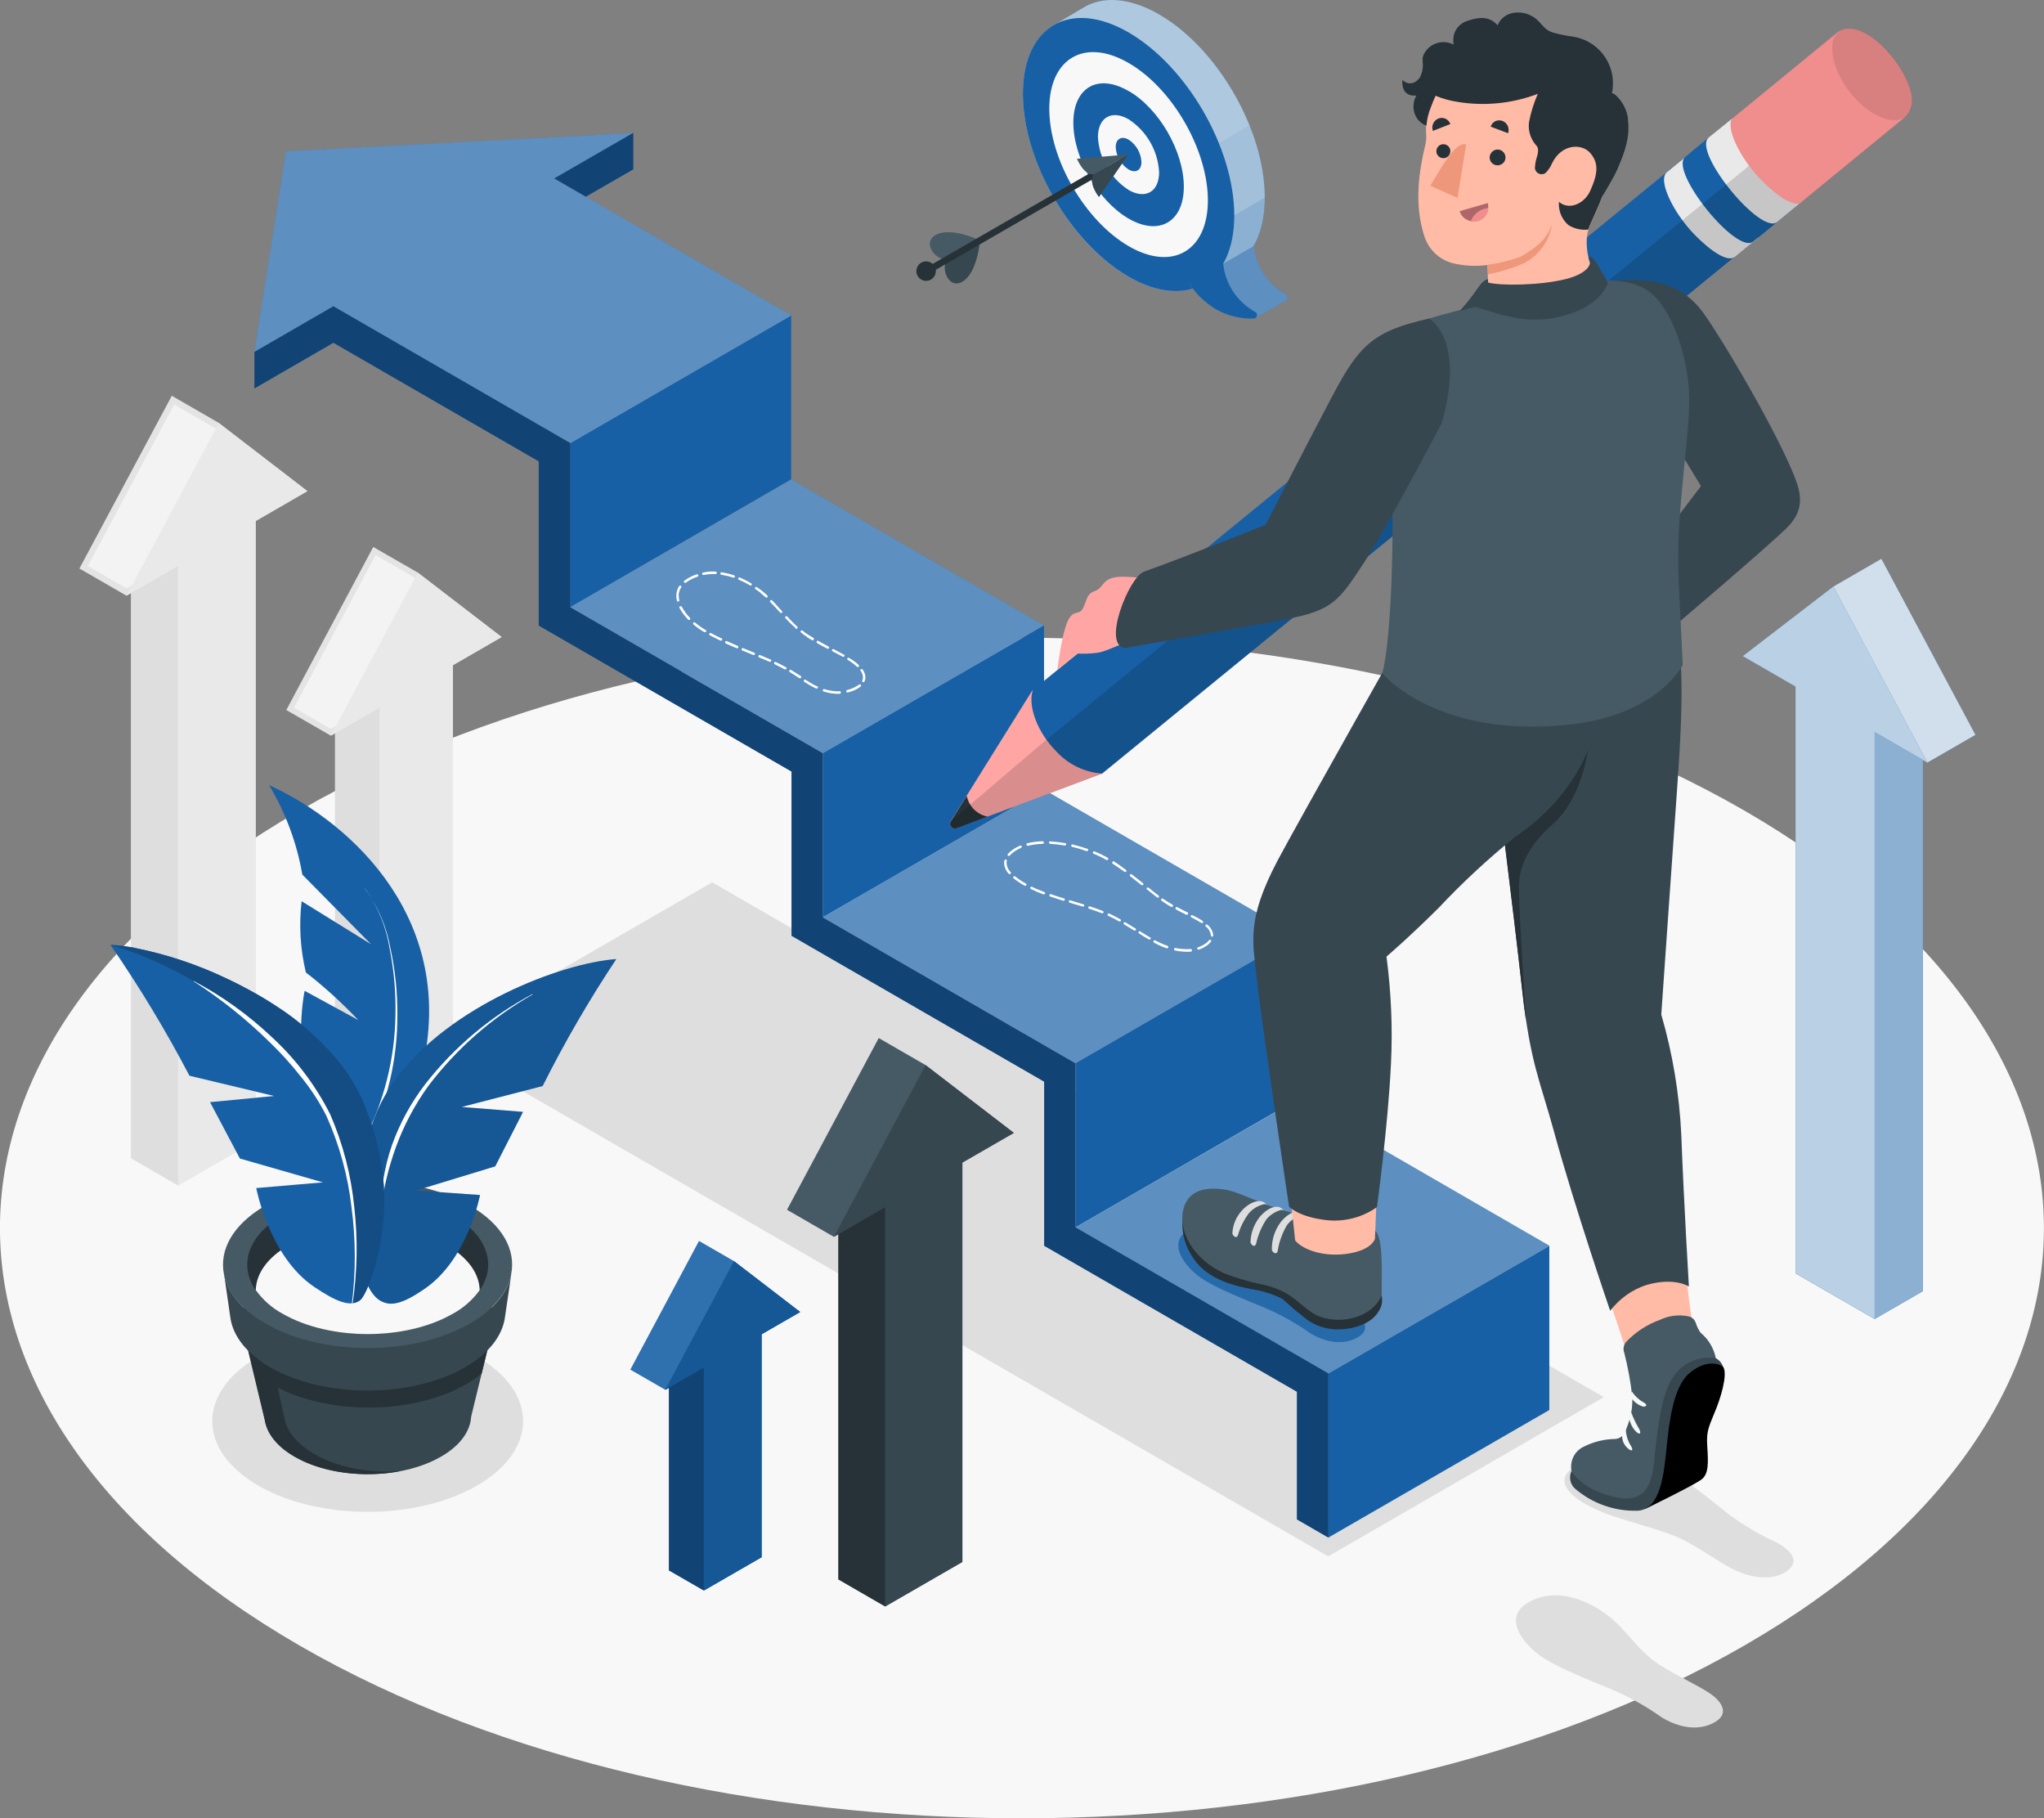 <?xml version="1.0" encoding="UTF-8"?><svg id="_レイヤー_2" xmlns="http://www.w3.org/2000/svg" width="182.76" height="162.54" viewBox="0 0 182.76 162.54"><rect x="0" y="0" width="182.76" height="162.54" fill="#808080" stroke="none"/><defs><style>.cls-1{fill:#f08d8d;}.cls-2{fill:#37474f;}.cls-3,.cls-4,.cls-5,.cls-6,.cls-7,.cls-8,.cls-9,.cls-10,.cls-11,.cls-12,.cls-13{isolation:isolate;}.cls-3,.cls-6{opacity:.3;}.cls-14{fill:#ffbba5;}.cls-4{opacity:.15;}.cls-5,.cls-6,.cls-15,.cls-7,.cls-9,.cls-10,.cls-12{fill:#fff;}.cls-5,.cls-13{opacity:.1;}.cls-16{fill:#263238;}.cls-7,.cls-8{opacity:.2;}.cls-17{fill:#af6668;}.cls-18,.cls-11{fill:#1860a5;}.cls-19{fill:#e9e9e9;}.cls-20{fill:#ee977a;}.cls-9{opacity:.5;}.cls-21{fill:#ffa6a5;}.cls-10{opacity:.7;}.cls-22{fill:#455a64;}.cls-23{fill:#dedede;}.cls-11,.cls-12{opacity:.8;}.cls-24{fill:#e4e4e4;}.cls-25{fill:#f8f8f8;}.cls-26{fill:#f3f3f3;}</style></defs><g id="text"><g id="freepik--Floor--inject-92"><path id="freepik--floor--inject-92-2" class="cls-25" d="M26.76,72.47c-35.69,20.62-35.68,53.99,0,74.61,35.68,20.62,93.54,20.6,129.23,0,35.69-20.6,35.68-53.99,0-74.61-35.68-20.62-93.54-20.6-129.23,0Z"/></g><g id="freepik--Shadow--inject-92"><path id="freepik--shadow--inject-92-2" class="cls-23" d="M118.76,139.12l-79.72-46.02,24.64-14.23,79.72,46.02-24.64,14.23Z"/><path id="freepik--shadow--inject-92-3" class="cls-23" d="M42.7,121.3c5.43,3.17,5.43,8.3,0,11.47-5.43,3.16-14.22,3.17-19.65,0s-5.43-8.3,0-11.47c5.43-3.17,14.22-3.17,19.65,0Z"/></g><g id="freepik--Stairs--inject-92"><g id="freepik--stairs--inject-92-2"><g id="freepik--Strairs--inject-92"><path id="_パス_3351" class="cls-18" d="M50.98,39.61v14.67l19.76-11.42v-14.68s-19.76,11.42-19.76,11.42Z"/><path id="_パス_3352" class="cls-18" d="M50.98,54.28l22.59,13.04,19.78-11.41-22.61-13.05-19.76,11.42Z"/><path id="_パス_3353" class="cls-6" d="M50.98,54.28l22.59,13.04,19.78-11.41-22.61-13.05-19.76,11.42Z"/><path id="_パス_3354" class="cls-18" d="M93.35,55.91v14.67s-19.78,11.42-19.78,11.42v-14.68l19.78-11.41Z"/><path id="_パス_3355" class="cls-18" d="M73.57,82l22.59,13.04,19.77-11.41-22.6-13.05-19.77,11.42Z"/><path id="_パス_3356" class="cls-6" d="M73.57,82l22.59,13.04,19.77-11.41-22.6-13.05-19.77,11.42Z"/><path id="_パス_3357" class="cls-18" d="M115.94,83.63v14.67l-19.77,11.41v-14.68l19.77-11.41Z"/><path id="_パス_3358" class="cls-18" d="M96.17,109.72l22.6,13.05,19.77-11.41-22.59-13.05-19.77,11.41Z"/><path id="_パス_3359" class="cls-6" d="M96.17,109.72l22.6,13.05,19.77-11.41-22.59-13.05-19.77,11.41Z"/><path id="_パス_3360" class="cls-18" d="M138.53,111.36v14.68l-19.77,11.41v-14.67l19.77-11.41Z"/></g><path id="_パス_3361" class="cls-18" d="M50.98,39.61l-21.18-12.23-7.06,4.08,2.83-17.94,31.07-1.63-7.06,4.08,21.18,12.23-19.77,11.42Z"/><path id="_パス_3362" class="cls-6" d="M50.98,39.61l-21.18-12.23-7.06,4.08,2.83-17.94,31.07-1.63-7.06,4.08,21.18,12.23-19.77,11.42Z"/><path id="_パス_3363" class="cls-18" d="M96.17,109.72v-14.67l-22.59-13.04v-14.68l-22.59-13.04v-14.68l-21.18-12.23-7.06,4.08v3.26l7.06-4.08,18.36,10.6v14.68l22.6,13.05v14.68l22.59,13.04v14.67l22.6,13.05v11.41l2.82,1.63v-14.68l-22.6-13.05Z"/><path id="_パス_3364" class="cls-3" d="M96.17,109.72v-14.67l-22.59-13.04v-14.68l-22.59-13.04v-14.68l-21.18-12.23-7.06,4.08v3.26l7.06-4.08,18.36,10.6v14.68l22.6,13.05v14.68l22.59,13.04v14.67l22.6,13.05v11.41l2.82,1.63v-14.68l-22.6-13.05Z"/><path id="_パス_3365" class="cls-18" d="M56.62,11.88v3.26l-4.24,2.44-2.82-1.63,7.06-4.07Z"/><path id="_パス_3366" class="cls-3" d="M56.62,11.88v3.26l-4.24,2.44-2.82-1.63,7.06-4.07Z"/></g></g><g id="freepik--Footprints--inject-92"><g id="freepik--footprints--inject-92-2"><path id="_パス_3367" class="cls-15" d="M62.86,51.4h.03c.36-.07.72-.1,1.08-.08.06,0,.11-.04.12-.11,0-.06-.05-.11-.11-.12-.38-.02-.75.01-1.12.09-.06.01-.1.07-.08.13,0,.05.05.08.09.09ZM60.68,53.25c0-.27.08-.53.23-.75.03-.06,0-.12-.05-.15-.05-.02-.1,0-.13.03-.17.26-.26.56-.26.87,0,.15.02.31.06.45.01.05.06.08.11.08h.01c.06-.01.1-.08.08-.14-.03-.13-.04-.26-.04-.4h0ZM63.1,56.32c-.16-.09-.31-.19-.44-.28-.17-.12-.34-.24-.5-.38-.04-.04-.11-.04-.16,0-.04.04-.04.11,0,.16.16.14.34.27.52.4.14.1.3.19.46.29.02,0,.04,0,.06,0,.04,0,.08-.02.1-.06.02-.05.01-.1-.03-.14h0ZM64.52,57.07c-.35-.16-.67-.33-.95-.48-.05-.03-.12,0-.15.05-.03.05,0,.12.05.15h0c.28.15.61.31.96.48.01,0,.03,0,.04,0,.06,0,.11-.05.11-.11,0-.04-.02-.08-.06-.1v.02ZM60.95,54.24c-.03-.05-.09-.07-.15-.05,0,0,0,0,0,0-.05.03-.08.1-.05.15.21.38.48.74.78,1.05.02.02.05.03.08.03.03,0,.06,0,.08-.03.04-.04.04-.11,0-.16-.29-.3-.54-.64-.74-1.02h0ZM62.43,51.41c-.02-.06-.08-.09-.14-.07-.18.06-.36.13-.53.22-.2.1-.39.21-.57.35-.05.04-.06.1-.02.15,0,0,0,0,0,0,.04.05.11.05.16.02.17-.12.34-.23.53-.32.16-.08.33-.15.5-.21.06-.02.1-.08.08-.14,0,0,0-.01,0-.02v.02ZM73.06,57.49c.31.18.62.34.92.5.02,0,.04,0,.05,0,.06,0,.11-.04.11-.1,0-.04-.02-.08-.06-.1-.3-.16-.6-.32-.91-.5-.05-.03-.12-.01-.15.04-.03.05,0,.12.04.15h0ZM75.81,58.99c.16.1.3.19.43.29h0c.13.1.26.2.38.32.02.02.05.03.08.03.03,0,.06-.02.08-.04.04-.04.04-.11,0-.15h0c-.13-.12-.27-.24-.41-.34h0c-.13-.09-.28-.19-.45-.29-.05-.03-.12-.02-.15.03s-.02.12.03.15c0,0,0,0,0,0h.01ZM64.51,51.38c.36.06.72.14,1.06.26h.03c.06,0,.11-.05.11-.11,0-.05-.03-.09-.07-.1-.36-.12-.73-.21-1.1-.27-.06,0-.12.03-.13.09s.03.12.09.13h0ZM72.16,56.96l.45.27s.04,0,.06,0c.04,0,.08-.02.1-.06.03-.05.01-.12-.04-.15,0,0,0,0,0,0l-.45-.27c-.18-.11-.35-.24-.52-.38-.05-.04-.12-.03-.16.02-.04.05-.03.12.02.15,0,0,0,0,0,0,.17.15.35.28.54.39h0ZM69.69,54.68l.08.09s.11.05.15.01c0,0,0,0,0,0,.04-.04.04-.11,0-.15h0s-.08-.09-.08-.09c-.26-.29-.52-.58-.79-.86-.04-.05-.11-.06-.16-.02-.05.04-.06.11-.02.16,0,0,.01.01.02.02.27.26.54.56.79.84h0ZM71.12,56.18s.05.03.08.03c.06,0,.11-.05.12-.11,0-.03-.01-.06-.03-.08-.27-.25-.56-.54-.9-.91-.04-.04-.11-.04-.16,0-.04.04-.04.11,0,.15h0c.29.31.59.61.91.89v.03ZM67.97,52.98c.16.12.31.26.48.41.05.04.11.03.16,0,.04-.04.04-.11,0-.16-.17-.16-.33-.3-.49-.42h0c-.13-.1-.28-.21-.45-.33-.05-.03-.12-.01-.15.04-.03.05-.02.11.03.14.17.12.32.22.45.33h0ZM73.06,61.35c-.21-.09-.42-.2-.61-.32l-.43-.27c-.06-.03-.12,0-.15.05-.02.05,0,.1.03.13.14.09.29.18.44.27.21.13.42.24.64.34.01,0,.03,0,.04,0,.07,0,.12-.06.11-.13,0-.04-.03-.08-.07-.1v.03ZM75.07,61.8c-.46.01-.92-.06-1.36-.2-.06-.02-.12.01-.14.07,0,0,0,0,0,0-.02.06.01.12.07.14.43.14.87.21,1.32.21h.11c.06,0,.11-.05.11-.11,0,0,0,0,0,0,.01-.06-.03-.12-.09-.14,0,0-.02,0-.02,0v.03ZM65.97,57.74l-.98-.43c-.06-.02-.12,0-.15.06-.03.05,0,.12.05.15,0,0,0,0,0,0,.32.14.65.29.98.43.01,0,.03,0,.04,0,.06,0,.11-.05.11-.11,0-.05-.03-.09-.07-.1h0ZM77.13,59.84s-.1-.06-.15-.03c-.05.03-.06.1-.03.15,0,0,0,0,0,0,.13.17.2.38.21.59,0,.1-.02.19-.06.28-.03.05,0,.12.05.15,0,0,0,0,0,0,.02,0,.03,0,.05,0,.04,0,.08-.03.1-.06.05-.12.08-.25.08-.38-.01-.25-.1-.5-.26-.7h0ZM76.81,61.19c-.13.1-.27.19-.42.26-.2.1-.42.18-.64.23-.06.01-.1.08-.08.14.01.05.06.08.11.08h.03c.24-.06.47-.14.69-.25.17-.08.32-.17.46-.29.04-.04.05-.11,0-.15,0,0,0,0,0,0-.03-.04-.09-.04-.13-.01h0ZM75.47,58.53l-.92-.5c-.05-.03-.12,0-.15.04-.03.05-.01.12.04.15,0,0,0,0,0,0,.33.18.64.34.92.49.02,0,.04,0,.05,0,.04,0,.08-.02.1-.06.02-.05,0-.1-.03-.14h0ZM70.73,59.89c-.05-.03-.12-.02-.15.04-.03.05-.02.12.04.15,0,0,0,0,0,0,.32.2.61.38.86.55.02,0,.04,0,.06,0,.04,0,.07-.02.09-.05.03-.05.02-.12-.03-.15-.24-.15-.53-.34-.86-.54h0ZM67.11,52.35c.06,0,.11-.05.11-.11,0-.04-.02-.08-.05-.1-.32-.19-.66-.36-1.01-.51-.05-.03-.12,0-.15.04-.03.05,0,.12.04.15,0,0,.01,0,.02,0,.34.15.66.31.98.5.02.01.04.02.06.01h0ZM67.45,58.35c-.33-.14-.66-.27-.99-.41-.06-.02-.12,0-.15.06-.02.05,0,.12.05.14,0,0,0,0,0,0l.99.41s.03,0,.04,0c.06,0,.11-.04.12-.1,0-.05-.03-.09-.07-.11h0ZM70.28,59.65c-.29-.16-.59-.32-.91-.47-.05-.03-.12,0-.15.05-.03.05,0,.12.05.15,0,0,0,0,0,0,.31.15.61.3.9.46.02,0,.04,0,.05,0,.04,0,.08-.02.1-.06.03-.05.02-.12-.04-.15,0,0,0,0,0,0v.02ZM68.9,58.96c-.15-.07-.3-.14-.47-.2l-.49-.21c-.06-.01-.12.03-.13.09-.01.05.01.09.05.12l.49.2c.16.07.32.14.46.2.01,0,.03,0,.04,0,.04,0,.09-.03.1-.07.03-.05,0-.12-.04-.15,0,0,0,0,0,0v.02Z"/><path id="_パス_3368" class="cls-15" d="M93.38,79.74c-.19-.07-.38-.15-.56-.22s-.35-.15-.54-.25c-.05-.03-.12,0-.15.05,0,0,0,0,0,0-.03.05,0,.12.05.15.19.09.38.18.55.25s.38.15.57.23h.04s.09-.03.11-.07c.02-.06-.01-.11-.07-.14h0ZM93.33,75.31c0-.06-.05-.11-.11-.11h0c-.46.01-.91.07-1.36.18-.06.01-.1.07-.08.14.01.05.06.08.11.08h.03c.43-.1.87-.16,1.31-.17.06,0,.11-.05.11-.11,0,0,0,0,0-.01h0ZM95.13,80.31c-.4-.12-.79-.24-1.16-.38-.06-.02-.12.01-.14.07,0,0,0,0,0,0-.02.06.01.12.07.14,0,0,0,0,0,0,.38.13.75.25,1.17.38h.03s.09-.03.11-.08c.02-.06-.02-.12-.07-.13h0ZM91.76,79c-.35-.19-.67-.4-.98-.65-.04-.04-.11-.04-.16,0-.04.04-.04.11,0,.16h0c.32.25.66.48,1.01.67.02,0,.04,0,.05,0,.04,0,.08-.02.1-.06.02-.04,0-.09-.03-.13h0ZM95.26,75.37c-.45-.08-.9-.13-1.35-.16-.06,0-.12.04-.12.1,0,0,0,0,0,0,0,.06.05.11.11.12.44.03.89.08,1.32.15h0c.05,0,.1-.04.11-.09,0-.05-.02-.11-.07-.13h0ZM96.87,80.84l-1.1-.34-.07-.02c-.06-.02-.12.01-.14.07,0,0,0,0,0,0-.01.06.02.12.08.14l.07.02,1.1.33h.03c.06,0,.11-.06.11-.12,0-.04-.03-.08-.07-.1v.02ZM102.06,79.11s.11.04.15,0c.04-.04.04-.11,0-.15-.34-.27-.67-.54-1.01-.8-.05-.04-.12-.03-.16.02,0,0,0,0,0,0-.04.05-.03.12.02.15,0,0,0,0,0,0,.31.24.65.51.99.78h0ZM90,77.15c0-.07,0-.13.02-.19.02-.06-.02-.12-.07-.13,0,0,0,0,0,0-.06-.01-.12.02-.14.08-.02.08-.03.16-.03.25.02.35.17.69.41.94.02.02.05.04.09.04.06,0,.11-.04.11-.1,0-.03,0-.06-.03-.08-.21-.21-.34-.5-.36-.8h0ZM97.22,75.87c-.42-.14-.87-.27-1.31-.38-.06-.02-.12.02-.13.08,0,0,0,0,0,0-.01.06.03.12.09.13.43.1.86.23,1.28.38h.04c.06,0,.11-.06.11-.12,0-.04-.03-.08-.07-.1h0ZM105.18,81.31c.31.17.61.32.9.46.02,0,.03,0,.05,0,.04,0,.08-.02.1-.06.03-.06,0-.12-.05-.15-.29-.14-.59-.29-.9-.46-.05-.04-.12-.03-.16.02-.04.05-.03.12.02.16,0,0,.02.01.03.02h0ZM99.49,77.21c.33.21.67.45,1.05.72.02.01.04.02.07.02.04,0,.07-.02.09-.04.04-.05.02-.12-.02-.15,0,0,0,0,0,0-.38-.29-.73-.53-1.06-.75-.05-.03-.11-.02-.15.03,0,0,0,0,0,0-.04.04-.04.11,0,.15,0,0,.01.01.02.02h0ZM90.2,76.52s.06-.01.08-.04c.13-.14.28-.27.44-.38h0c.18-.12.37-.23.57-.31.06-.02.08-.09.06-.14,0,0,0,0,0,0-.02-.05-.08-.08-.14-.06,0,0,0,0,0,0-.21.09-.42.2-.61.33h0c-.17.12-.33.25-.48.41-.04.04-.04.11,0,.16.02.02.05.03.08.03h0ZM107.97,82.66s-.11-.04-.16,0c-.04.04-.04.11,0,.16.26.19.42.48.46.8h0c0,.06.05.11.1.11,0,0,0,0,0,0,.06,0,.11-.06.11-.12-.04-.38-.23-.72-.53-.95h0ZM106.47,84.83c-.46.04-.93,0-1.38-.09-.06,0-.11.04-.12.11,0,.05.03.09.07.11.34.07.69.11,1.05.12.14,0,.27,0,.4-.02.06,0,.1-.06.09-.12,0-.06-.06-.1-.12-.1ZM104.84,80.87c-.3-.17-.57-.34-.84-.53-.05-.04-.12-.03-.16.02-.04.05-.03.12.02.16,0,0,0,0,.01.01.28.19.56.38.86.54.02,0,.04,0,.06,0,.04,0,.08-.02.09-.06.02-.05,0-.11-.04-.14h0ZM104.4,84.55c-.22-.07-.44-.16-.65-.26h0c-.15-.07-.3-.15-.46-.23-.05-.03-.12,0-.15.05-.03.05-.01.12.04.15,0,0,0,0,0,0,.16.09.31.16.47.24h0c.22.1.45.19.68.27h.03s.09-.03.1-.08c.02-.05-.01-.11-.07-.13h0ZM107.47,82.52s.07-.02.09-.05c.03-.05.02-.12-.03-.15,0,0,0,0,0,0-.15-.1-.3-.2-.46-.28h0c-.15-.08-.3-.16-.45-.23-.05-.03-.12,0-.15.04,0,0,0,0,0,0-.02.05,0,.12.05.15.15.08.3.15.44.23h0c.16.09.31.18.45.27.02.01.04.02.06.02h0ZM108.11,84.05c-.11.13-.23.24-.38.33-.19.13-.4.23-.61.3-.06.02-.09.08-.07.14.02.04.06.07.1.07h.03c.24-.08.46-.19.67-.33.16-.1.3-.23.42-.38.04-.05.03-.12-.02-.16-.05-.03-.11-.03-.15.01h0ZM102.84,83.8c-.28-.16-.57-.35-.88-.54-.05-.03-.11-.02-.15.03,0,0,0,0,0,0-.03.05-.02.12.03.15,0,0,0,0,0,0,.31.2.6.38.89.54.02,0,.04,0,.06,0,.05,0,.1-.03.11-.09,0-.04-.02-.08-.05-.1h0ZM99.05,76.68c-.19-.11-.39-.21-.57-.3-.18-.09-.39-.18-.62-.27-.06-.02-.12,0-.14.06,0,0,0,0,0,0-.02.05,0,.12.05.14,0,0,0,0,0,0,.22.09.43.18.61.27s.38.19.56.3c.02,0,.04,0,.05,0,.04,0,.08-.02.1-.05.02-.05,0-.11-.04-.14h0ZM100.18,82.18l-.46-.25c-.16-.09-.35-.18-.55-.27-.06-.02-.12.02-.14.08-.01.05,0,.1.05.12.2.09.38.18.54.26s.31.17.45.25c.02,0,.04,0,.05,0,.06,0,.11-.04.11-.1,0-.04-.02-.07-.05-.09h0ZM101.52,82.99c-.28-.17-.57-.35-.89-.54-.05-.03-.12-.02-.15.04,0,0,0,0,0,0-.03.05-.02.12.04.15.31.18.61.38.89.54.02,0,.04,0,.06,0,.06,0,.1-.04.11-.09,0-.04-.01-.07-.04-.09h0ZM103.52,80.25s.07-.02.09-.05c.04-.05.03-.12-.02-.15,0,0,0,0,0,0l-.39-.3-.5-.4s-.11-.04-.15,0c-.04.04-.05.11,0,.15,0,0,0,0,0,0l.5.4c.14.11.27.21.4.31.02.02.05.04.08.04h0ZM98.6,81.43c-.34-.13-.72-.27-1.15-.41-.06-.02-.12.01-.14.07-.02.06.01.12.07.14.44.14.81.27,1.15.41h.04s.09-.03.1-.07c.01-.05,0-.11-.06-.13h0Z"/><path id="_パス_3369" class="cls-23" d="M136.92,143.1c2.79-1.37,5.73.44,6.9,1.35,1.6,1.25,2.79,3.28,4.63,4.41s3.53,1.87,4.52,2.57,1.77,1.83.16,2.62-3.37.17-4.5-.5c-1.38-.98-2.86-1.82-4.42-2.49-2.39-.99-4.96-2-6.42-3-1.46-1-3.73-3.58-.87-4.96Z"/><path id="_パス_3370" class="cls-11" d="M106.58,109.74c2.52-1.23,5.17.39,6.23,1.22,1.44,1.12,2.52,2.96,4.18,3.99s3.19,1.68,4.09,2.32,1.6,1.66.14,2.37-3.05.15-4.05-.45c-1.25-.89-2.59-1.64-3.99-2.25-2.16-.9-4.5-1.81-5.8-2.71s-3.37-3.23-.79-4.49Z"/><path id="_パス_3371" class="cls-23" d="M140.74,131.11c-2.37,1.61.75,3.31,2.34,3.98,2.16.92,5.68,1.61,7.64,2.67s3.22,2.04,4.46,2.62,3.18,1.02,4.54.09c1.37-.93.3-1.95-.87-2.59-1.53-.69-2.97-1.55-4.32-2.55-1.73-1.38-3.47-2.86-5.19-3.7s-6.18-2.16-8.6-.52Z"/></g></g><g id="freepik--arrow-3--inject-92"><g id="freepik--Arrows--inject-92"><g id="freepik--Arrow--inject-92"><path id="_パス_3372" class="cls-18" d="M171.92,115.42l-4.3,2.48-7.07-4.08v-52.45l-4.71-2.72,8.09-6.22,4.29-2.48,8.41,15.74-4.3,2.48-.42-.24v47.49Z"/><path id="_パス_3373" class="cls-12" d="M171.92,115.42l-4.3,2.48-7.07-4.08v-52.45l-4.71-2.72,8.09-6.22,4.29-2.48,8.41,15.74-4.3,2.48-.42-.24v47.49Z"/><path id="freepik--down-arrow--inject-92" class="cls-18" d="M167.62,117.9l-7.07-4.08v-52.45l-4.71-2.72,8.09-6.22,8.41,15.74-4.71-2.72v52.45Z"/><path id="freepik--down-arrow--inject-92-2" class="cls-10" d="M167.62,117.9l-7.07-4.08v-52.45l-4.71-2.72,8.09-6.22,8.41,15.74-4.71-2.72v52.45Z"/><path id="_パス_3374" class="cls-18" d="M171.92,115.42l-4.3,2.48v-52.45l4.3,2.48v47.49Z"/><path id="_パス_3375" class="cls-9" d="M171.92,115.42l-4.3,2.48v-52.45l4.3,2.48v47.49Z"/></g></g></g><g id="freepik--arrows-2--inject-92"><g id="freepik--arrows--inject-92-2"><g id="freepik--arrow--inject-92-2"><path id="_パス_3376" class="cls-22" d="M74.96,141.18l4.19,2.42,6.9-3.98v-35.7l4.6-2.65-7.89-6.06-4.19-2.42-8.2,15.35,4.19,2.42.41-.24v30.87Z"/><path id="freepik--down-arrow--inject-92-3" class="cls-2" d="M79.15,143.6l6.9-3.98v-35.7l4.6-2.65-7.89-6.06-8.2,15.35,4.6-2.65v35.7Z"/><path id="_パス_3377" class="cls-16" d="M74.96,141.18l4.19,2.42v-35.7l-4.19,2.42v30.86Z"/></g><g id="freepik--arrow--inject-92-3"><path id="_パス_3378" class="cls-18" d="M59.79,140.37l3.14,1.81,5.17-2.98v-19.93l3.45-1.99-5.91-4.54-3.14-1.81-6.14,11.5,3.14,1.81.31-.18v16.31Z"/><path id="_パス_3379" class="cls-5" d="M59.48,124.24l6.15-11.5-3.14-1.81-6.15,11.5,3.14,1.81Z"/><path id="freepik--down-arrow--inject-92-4" class="cls-18" d="M62.93,142.18l5.17-2.98v-19.93l3.45-1.99-5.91-4.54-6.15,11.5,3.45-1.99v19.93Z"/><path id="freepik--down-arrow--inject-92-5" class="cls-13" d="M62.93,142.18l5.17-2.98v-19.93l3.45-1.99-5.91-4.54-6.15,11.5,3.45-1.99v19.93Z"/><path id="_パス_3380" class="cls-3" d="M59.79,140.37l3.14,1.81v-19.93l-3.14,1.81v16.31Z"/></g></g></g><g id="freepik--arrows-1--inject-92"><g id="freepik--arrow--inject-92-4"><path id="_パス_3381" class="cls-26" d="M12,103.38v-50.86l-.69.4-3.84-2.22,7.98-14.93,3.96,2.29,7.56,5.82-4.4,2.54v55.4l-6.65,3.84-3.93-2.27Z"/><path id="_パス_3382" class="cls-24" d="M15.57,36.15l3.68,2.13,7.24,5.56-3.9,2.25-.27.16v55.4l-6.37,3.68-3.67-2.11v-51.18l-.83.48-.13.08-3.47-2,7.73-14.45M15.35,35.4l-8.25,15.42,4.21,2.43.41-.24v50.52l4.21,2.43,6.93-4v-55.4l4.62-2.67-7.92-6.09-4.21-2.43h0Z"/><path id="freepik--down-arrow--inject-92-6" class="cls-19" d="M15.94,105.97l6.92-3.99v-55.4l4.62-2.67-7.92-6.09-8.24,15.42,4.62-2.67v55.39Z"/><path id="_パス_3383" class="cls-23" d="M11.72,103.54l4.21,2.43v-55.39l-4.21,2.43v50.53Z"/></g><g id="freepik--arrow--inject-92-5"><path id="_パス_3384" class="cls-26" d="M30.22,98.89v-33.8l-.65.38-3.63-2.1,7.54-14.12,3.74,2.16,7.15,5.5-4.16,2.4v38.09l-6.29,3.63-3.71-2.15Z"/><path id="_パス_3385" class="cls-24" d="M33.59,49.62l3.48,2.01,6.84,5.25-3.69,2.13-.26.15v38.09l-6.02,3.49-3.46-1.99v-34.12l-.79.45-.12.07-3.28-1.89,7.3-13.65M33.38,48.88l-7.78,14.59,3.98,2.29.38-.22v33.5l3.98,2.29,6.55-3.78v-38.09l4.36-2.52-7.5-5.76-3.98-2.29h.02Z"/><path id="freepik--down-arrow--inject-92-7" class="cls-19" d="M33.94,101.34l6.55-3.78v-38.09l4.36-2.52-7.49-5.76-7.79,14.58,4.36-2.52v38.09Z"/><path id="_パス_3386" class="cls-23" d="M29.96,99.05l3.98,2.29v-38.09l-3.98,2.29v33.5Z"/></g></g><g id="freepik--Plant--inject-92"><g id="freepik--plant--inject-92-2"><g id="freepik--Pot--inject-92"><g id="freepik--pot--inject-92-2"><path id="_パス_3387" class="cls-2" d="M44.51,116.88h-23.25l2.4,10.02h0c.18,1.21,1.07,2.39,2.67,3.31,3.62,2.09,9.48,2.09,13.1,0,1.73-.99,2.62-2.28,2.7-3.59l2.37-9.74Z"/><path id="_パス_3388" class="cls-16" d="M41.67,123.75c.49-.28.96-.61,1.4-.98l1.31-5.35c-.68.75-1.47,1.38-2.35,1.87-4.91,2.83-12.77,2.9-17.84.23l.59-2.38-.18-.25h-3.32l2.4,10.01h0c.18,1.21,1.07,2.39,2.67,3.31,2.58,1.5,6.29,1.91,9.52,1.28-5.79.43-9.77-2.1-10.37-4.44-.24-.93-.65-3-.65-3,4.82,2.46,12.2,2.36,16.82-.31Z"/><path id="_パス_3389" class="cls-22" d="M45.71,113.92c-.13.65-.4,1.26-.78,1.81-.76,1.08-1.76,1.96-2.92,2.59-5.05,2.92-13.24,2.92-18.29,0-1.16-.63-2.16-1.51-2.92-2.58-.38-.54-.64-1.16-.77-1.81h0c-.45-2.19.78-4.47,3.69-6.16,5.05-2.92,13.24-2.92,18.29,0,2.91,1.67,4.14,3.96,3.69,6.15Z"/><path id="_パス_3390" class="cls-2" d="M44.94,115.74c-.76,1.08-1.76,1.96-2.92,2.59-5.05,2.92-13.24,2.92-18.29,0-1.16-.63-2.16-1.51-2.92-2.59-.38-.54-.64-1.16-.77-1.81h0l.57,3.94c.26,1.59,1.44,3.13,3.55,4.35,4.81,2.77,12.61,2.77,17.42,0,2.08-1.2,3.26-2.73,3.54-4.29l.03-.2.56-3.79c-.13.65-.4,1.26-.78,1.81Z"/><path id="_パス_3391" class="cls-16" d="M40.5,108.64c-4.21-2.43-11.03-2.43-15.24,0-2.38,1.38-3.41,3.24-3.1,5.03.24,1.38,1.28,2.71,3.1,3.75,4.21,2.43,11.03,2.43,15.24,0,1.82-1.05,2.86-2.39,3.1-3.75.31-1.79-.72-3.65-3.1-5.03Z"/><path id="_パス_3392" class="cls-25" d="M22.87,115.33c.63.87,1.45,1.59,2.39,2.1,4.21,2.43,11.03,2.43,15.24,0,.94-.51,1.76-1.23,2.39-2.1-.03-1.45-1.01-2.9-2.93-4.01-3.91-2.25-10.25-2.25-14.16,0-1.91,1.11-2.9,2.54-2.93,4.01Z"/></g><g id="freepik--Plants--inject-92"><path id="_パス_3393" class="cls-18" d="M27.03,78.18l6.14,6.22-6.2-3.84c-.25,2.13-.12,4.29.38,6.37,1.67,1.29,3.23,2.72,4.68,4.25l-4.79-2.61s-.75,3.28,0,8.51c.2,1.37,1.38,4.09,2.09,6.09.32.93.71,1.83,1.16,2.71l.08.16c1.23-.52,2.51-1.01,3.82-1.48,1.02-1.6,2.59-5.68,3.37-9.08,3.06-13.01-6-21.79-13.7-25.3,1.47,2.46,2.48,5.16,2.97,7.99Z"/><path id="_パス_3394" class="cls-15" d="M32.65,79.43c1.14,1.61,1.89,3.46,2.2,5.41.38,1.93.55,3.89.51,5.85-.05,3.93-1.02,7.8-2.85,11.28h0c-.05.09-.02.2.07.26,0,0,0,0,0,0,.09.05.21.01.26-.08h0c1.79-3.55,2.71-7.48,2.69-11.45.01-1.98-.19-3.95-.61-5.88-.34-1.95-1.12-3.79-2.29-5.39Z"/><path id="_パス_3395" class="cls-18" d="M55.1,85.74h0c-2.42,3.64-4.62,7.43-6.58,11.34l-7.24,1.87,5.49.44-2.49,4.87-7.09,2.16,5.73.4s-1.06,5.66-4.87,8.33c-2.11,1.47-3.08,1.59-3.92,1.19-1.02-.49-1.63-2.03-2.25-4.35-.62-2.32-.23-7.17,1.57-12,.49-1.29,1.16-2.51,2-3.62,4.81-6.45,14.65-10.27,19.66-10.64Z"/><path id="_パス_3396" class="cls-13" d="M55.1,85.74h0c-2.42,3.64-4.62,7.43-6.58,11.34l-7.24,1.87,5.49.44-2.49,4.87-7.09,2.16,5.73.4s-1.06,5.66-4.87,8.33c-2.11,1.47-3.08,1.59-3.92,1.19-1.02-.49-1.63-2.03-2.25-4.35-.62-2.32-.23-7.17,1.57-12,.49-1.29,1.16-2.51,2-3.62,4.81-6.45,14.65-10.27,19.66-10.64Z"/><path id="_パス_3397" class="cls-15" d="M47.63,88.85c-3.71,1.97-6.97,4.7-9.57,8.01-1.29,1.67-2.31,3.53-3.02,5.52-.68,1.99-1.02,4.08-1.02,6.19-.01,0-.02.02-.01.03,0,0,0,.01.01.01,0,0,0-.01,0-.02.2-2.07.67-4.1,1.38-6.05.71-1.95,1.69-3.79,2.9-5.47,2.52-3.33,5.69-6.11,9.32-8.17,0,0,.01-.02,0-.03,0,0,0,0,0,0,0,0,.01-.02,0-.02Z"/><path id="_パス_3398" class="cls-18" d="M9.89,84.46h0c.73.05,1.46.14,2.17.28,2.83.57,5.58,1.48,8.18,2.73.97.45,1.93.96,2.88,1.5.47.27.94.56,1.4.86,2.28,1.44,4.31,3.26,6,5.37.78,1.01,1.43,2.12,1.94,3.29.06.15.13.3.19.45h0c.15.4.29.78.42,1.17,1.22,3.33,1.58,6.93,1.03,10.43-.3,2.48-1.38,5.25-1.9,5.68-.07.06-.15.1-.23.14-.75.39-1.85.04-3.87-1.32-4.03-2.71-5.19-8.84-5.19-8.84l5.96-.51-7.42-2.13-2.67-5.04,5.73-.55-7.57-1.81c-2.11-4.03-4.47-7.94-7.05-11.68h0Z"/><path id="_パス_3399" class="cls-18" d="M12.07,84.74c2.83.57,5.58,1.48,8.18,2.72.97.45,1.93.96,2.88,1.5.47.27.94.56,1.4.86,2.28,1.44,4.31,3.26,6,5.37.78,1.01,1.43,2.12,1.94,3.29.06.15.13.3.19.45h0c.15.4.29.78.42,1.17,1.22,3.33,1.58,6.93,1.03,10.43-.3,2.48-1.38,5.25-1.9,5.68-.07.06-.15.11-.23.14-.15.08-.31.12-.48.14.84-3.82-.24-13.76-2.79-18.03-2.62-4.44-9.23-11.1-18.81-14h0c.73.05,1.45.14,2.17.27Z"/><path id="_パス_3400" class="cls-8" d="M12.07,84.74c2.83.57,5.58,1.48,8.18,2.72.97.45,1.93.96,2.88,1.5.47.27.94.56,1.4.86,2.28,1.44,4.31,3.26,6,5.37.78,1.01,1.43,2.12,1.94,3.29.06.15.13.3.19.45h0c.15.4.29.78.42,1.17,1.22,3.33,1.58,6.93,1.03,10.43-.3,2.48-1.38,5.25-1.9,5.68-.07.06-.15.11-.23.14-.15.08-.31.12-.48.14.84-3.82-.24-13.76-2.79-18.03-2.62-4.44-9.23-11.1-18.81-14h0c.73.05,1.45.14,2.17.27Z"/><path id="_パス_3401" class="cls-15" d="M31.53,116.51c.42-2.84.47-5.73.15-8.58-.28-2.87-1.01-5.68-2.16-8.33-1.31-2.59-3.07-4.92-5.2-6.88-2.09-1.98-4.44-3.67-6.98-5.02-.01,0-.02,0-.03,0,0,0,0,0,0,.01,0,0,0,.01,0,.01,2.4,1.54,4.64,3.33,6.68,5.32,1.03.98,1.99,2.03,2.87,3.15.9,1.09,1.68,2.28,2.32,3.55,1.17,2.6,1.93,5.36,2.25,8.2.38,2.84.39,5.71.04,8.55v.03s.02.03.04.03c.02,0,.03-.02.03-.04h0Z"/></g></g></g></g><g id="freepik--Target--inject-92"><g id="freepik--speech-bubble--inject-92"><g id="freepik--Bubble--inject-92"><g id="freepik--target--inject-92-2"><g id="freepik--target--inject-92-3"><path id="_パス_3402" class="cls-18" d="M96.95.63c1.71-.99,4.08-.85,6.69.66,5.22,3,9.45,10.34,9.45,16.37,0,3.03-1.06,5.15-2.79,6.13-.45.26-2.25,1.35-2.71,1.61-1.71.99-4.07.85-6.68-.66-5.22-3-9.45-10.34-9.45-16.37,0-3,1.06-5.13,2.77-6.12"/><path id="_パス_3403" class="cls-9" d="M96.95.63c1.71-.99,4.08-.85,6.69.66,5.22,3,9.45,10.34,9.45,16.37,0,3.03-1.06,5.15-2.79,6.13-.45.26-2.25,1.35-2.71,1.61-1.71.99-4.07.85-6.68-.66-5.22-3-9.45-10.34-9.45-16.37,0-3,1.06-5.13,2.77-6.12"/><path id="_パス_3404" class="cls-7" d="M111.71,11.18c.87,2.05,1.34,4.25,1.38,6.48l-12.18,7.08h0c-1.91-1.15-3.58-2.65-4.92-4.43l15.72-9.12Z"/><path id="_パス_3405" class="cls-6" d="M95.99,20.3c-2.72-3.49-4.53-7.99-4.53-11.94,0-3,1.06-5.13,2.77-6.12l2.73-1.61c1.71-.99,4.08-.85,6.69.66,3.42,1.98,6.41,5.8,8.07,9.9l-15.72,9.11Z"/><path id="_パス_3406" class="cls-18" d="M100.91,2.9c5.22,3.02,9.45,10.34,9.45,16.37s-4.23,8.47-9.45,5.46-9.46-10.35-9.45-16.37c0-6.03,4.24-8.48,9.45-5.46Z"/><path id="_パス_3407" class="cls-25" d="M100.91,5.63c3.91,2.25,7.09,7.76,7.09,12.28s-3.18,6.37-7.09,4.09c-3.91-2.28-7.09-7.76-7.09-12.28s3.18-6.36,7.09-4.09Z"/><path id="_パス_3408" class="cls-18" d="M100.91,8.13c2.73,1.57,4.94,5.41,4.94,8.56s-2.22,4.43-4.94,2.85-4.94-5.41-4.94-8.57,2.21-4.43,4.94-2.83Z"/><path id="_パス_3409" class="cls-25" d="M100.91,10.66c1.61,1.05,2.63,2.81,2.73,4.74,0,1.74-1.22,2.45-2.73,1.58-1.61-1.05-2.63-2.8-2.74-4.72,0-1.76,1.23-2.47,2.74-1.6Z"/><path id="_パス_3410" class="cls-18" d="M100.91,12.48c.68.44,1.11,1.19,1.15,2,0,.75-.52,1.03-1.15.67-.68-.44-1.11-1.19-1.15-2,0-.74.52-1.03,1.15-.67Z"/></g><g id="freepik--arrow--inject-92-6"><path id="_パス_3411" class="cls-2" d="M87.63,21.49s-.23,2.91-1.58,3.69-2.07-1.58-1.2-2.08l2.78-1.61Z"/><path id="_パス_3412" class="cls-22" d="M87.63,21.49s-2.62-1.26-3.98-.48.33,2.59,1.2,2.08l2.78-1.6Z"/><path id="_パス_3413" class="cls-16" d="M98.11,15.78l-15.24,8.8-.29-.52,15.58-8.99-.05.71Z"/><path id="_パス_3414" class="cls-16" d="M83.24,23.48c.42.24.56.77.32,1.19-.24.42-.77.56-1.19.32-.42-.24-.56-.77-.32-1.19.24-.42.77-.56,1.19-.32,0,0,0,0,0,0Z"/><path id="_パス_3415" class="cls-18" d="M97.81,15.59c-.55.75.45,2.01.45,2.01l2.62-3.79-3.08,1.78Z"/><path id="_パス_3416" class="cls-2" d="M97.81,15.59c-.55.75.45,2.01.45,2.01l2.62-3.79-3.08,1.78Z"/><path id="_パス_3417" class="cls-22" d="M96.3,14.2s.6,1.5,1.5,1.39l3.08-1.78-4.58.38Z"/></g></g><path id="_パス_3418" class="cls-18" d="M106.34,25.32c.57.93,1.36,1.71,2.3,2.28,1.04.61,2.24.91,3.45.87.06,0,.11-.01.16-.04.18-.11,2.68-1.54,2.73-1.57.15-.09.2-.28.11-.43-.03-.05-.07-.09-.11-.11-1.61-.88-2.69-2.49-2.87-4.32l-5.76,3.32Z"/><path id="_パス_3419" class="cls-6" d="M106.34,25.32c.57.93,1.36,1.71,2.3,2.28,1.04.61,2.24.91,3.45.87.06,0,.11-.01.16-.04.18-.11,2.68-1.54,2.73-1.57.15-.09.2-.28.11-.43-.03-.05-.07-.09-.11-.11-1.61-.88-2.69-2.49-2.87-4.32l-5.76,3.32Z"/><path id="_パス_3420" class="cls-18" d="M109.4,22.2c-.34,2.3.79,4.57,2.84,5.69.15.09.2.28.11.43-.06.09-.15.15-.26.15-1.21.04-2.4-.26-3.45-.87-2.44-1.55-2.74-3.37-2.74-3.37l3.51-2.03Z"/></g></g></g><g id="freepik--Character--inject-92"><g id="freepik--character--inject-92-2"><g id="freepik--Bottom--inject-92"><path id="_パス_3421" class="cls-14" d="M151.64,119.58c-.5-1.46-.77-5.05-1.28-8.92l-7.68,1.84s2.92,8.89,3.27,9.77c.58,1.45,5.68-2.69,5.68-2.69Z"/><path id="_パス_3422" class="cls-22" d="M153.43,121.46c-.13-.66-.42-1.29-.85-1.81-.17-.19-.36-.38-.55-.55-.18-.27-.32-.56-.41-.86-.04-.11-.1-.22-.18-.31-.14-.14-.31-.24-.51-.27-.86-.17-1.75-.05-2.53.33-1.11.4-2.12,1.05-2.94,1.9-.28.27-.37.68-.23,1.04.33,1.29.57,2.61.72,3.94.03.85-.1,1.7-.4,2.5-.09.26-.2.51-.33.75-.16.31-.49.51-.84.51-.94.02-1.87.24-2.71.66-.86.37-1.34,1.29-1.15,2.21,0,0,.16,1.05,1.74,1.99.9.54,3.04,1.17,4.37.75.09-.04.18-.07.27-.11,1.46-.69,5.07-2.47,5.1-2.74v-.05c.07-.86.15-1.72.24-2.58.07-.64.17-1.28.3-1.91.06-.27.11-.55.15-.83.18-1.15.76-4.41.74-4.55Z"/><path id="_パス_3423" d="M153.92,122.04c.63.31.13,2.33-.42,3.75-.67,1.72-.95,1.99-.85,3.49s.13,2.45-.49,2.95-5.09,2.67-5.09,2.67c.77-1.75,1.27-3.61,1.47-5.51.38-3.29.75-5.4,2.34-6.78.8-.81,2.01-1.04,3.05-.57Z"/><path id="_パス_3424" class="cls-2" d="M140.52,131.48s.83,1.72,4.06,2.38c2.05.42,3.06-.55,3.31-3.1.28-2.77.64-6.2,1.72-7.68.83-1.26,2.33-1.91,3.82-1.66.29.15.51.41.62.72,0,0-1.25-.87-3,.61-1.41,1.2-1.79,4.18-2.04,6.7s-.59,5.44-2.54,5.59c-2.09.08-4.14-.65-5.71-2.03-.39-.41-.49-1.02-.24-1.53Z"/><path id="_パス_3425" class="cls-25" d="M145.37,127.73c-.16.1-.28.26-.32.44-.07.54.16,1.06.6,1.38.25.18.48.14.1-.43-.24-.42-.37-.9-.38-1.39h0Z"/><path id="_パス_3426" class="cls-25" d="M145.86,126.24c-.11.1-.18.23-.21.38.06.56.32,1.09.75,1.46.44.25.23-.29.04-.55-.23-.41-.42-.84-.59-1.28Z"/><path id="_パス_3427" class="cls-25" d="M145.92,124.4c-.08.17-.11.36-.07.55.26.38.64.66,1.08.79.29,0,.41-.16.03-.38-.42-.23-.77-.56-1.04-.96Z"/><path id="_パス_3428" class="cls-2" d="M149.81,55.21c.55,3.52.8,6.16.17,14.95-.28,3.87-1.44,20.53-1.44,20.53,1.02,3.51,1.62,7.12,1.79,10.77.23,6.08.68,13.54.68,13.54,0,0-1.28-.86-3.79-.14-1.29.42-2.42,1.23-3.25,2.31,0,0-3.17-9.25-4.99-15.9-1.27-4.66-2.14-6.19-2.85-12.58-.87-7.85-2.28-18.88-2.28-18.88l-4.34-14.6h20.3Z"/><path id="_パス_3429" class="cls-16" d="M138.86,73.65c-2.39,2.11-2.9,3.87-3.03,5.13s.62,12.48.62,12.52c-.11-.77-.22-1.63-.33-2.62-.87-7.84-2.28-18.86-2.28-18.88h0l-4.34-14.6h13.75l-1.16,8.38c.35,3.61-.85,7.96-3.23,10.07Z"/><path id="_パス_3430" class="cls-16" d="M123.41,115.23c.17.75.38,1.33-.32,2.25s-2.21,1.4-3.72,1.35c-1.08-.05-2.11-.47-2.91-1.19-.87-.67-1.48-1.26-1.8-1.54-.9-.44-1.86-.74-2.85-.88-1.29-.26-3.78-.8-5.04-2.65-.74-1-1.11-2.22-1.05-3.46l17.69,6.12Z"/><path id="_パス_3431" class="cls-22" d="M113.91,107.93c2.64.91,6.66,1.47,9.06,2.1.72.67.57,3.71.57,5.76-.92,2.11-3.85,2.65-5.8,1.8-1.01-.55-1.68-1.34-2.67-1.95-.79-.44-1.66-.74-2.55-.89-1.04-.24-2.06-.54-3.05-.92-2.6-1.19-3.89-3.4-3.75-5.2.14-1.57,1.17-2.69,3.75-2.3,1.17.17,2.63.98,4.45,1.6Z"/><path id="_パス_3432" class="cls-23" d="M116.61,108.61c-.47-.61-1.37-.25-2.08.61-.55.72-.83,1.6-.81,2.51.09.26.42.46.52.11.12-.82.41-1.6.82-2.31.34-.45.81-.79,1.35-.97l.19.05Z"/><path id="_パス_3433" class="cls-23" d="M113.26,107.7c-.42-.62-1.45-.32-2.18.47-.54.57-.86,1.32-.89,2.1.07.25.38.48.5.14.2-.7.53-1.36.97-1.95.37-.43.87-.72,1.42-.83l.18.06Z"/><path id="_パス_3434" class="cls-23" d="M114.77,108.2c-.42-.62-1.32-.31-2.05.48-.57.67-.89,1.51-.91,2.38.07.25.38.48.5.13.17-.78.48-1.52.92-2.19.35-.42.83-.72,1.36-.86l.18.06Z"/><path id="_パス_3435" class="cls-14" d="M123.05,107.93c0,.09-.11,2.8-.11,2.8,0,0-.25,1.06-2.61,1.36s-4.08-.59-4.53-1.22c0,0-.29-2.82-.43-3.99l7.67,1.04Z"/><path id="_パス_3436" class="cls-2" d="M143.25,61.6c-.26,4.05-1.98,9.29-7.82,13.24-2.4,1.95-4.68,4.06-6.8,6.32-2.73,2.71-4.66,4.35-4.66,4.35.42,3.19.56,6.4.4,9.61-.26,5.5-1.25,12.78-1.25,12.78-1.27.9-2.83,1.32-4.38,1.18-2.56-.25-3.48-1.21-3.48-1.21,0,0-2.53-16.96-2.88-20.31s-.99-5.25,1.87-10.67c2.25-4.2,12.12-21.67,12.12-21.67h16.87v6.38Z"/></g><g id="freepik--Pencil--inject-92"><path id="_パス_3437" class="cls-21" d="M92.32,61.69l-7.32,11.73c-.12.2-.06.46.13.58.11.07.25.08.37.04l13.01-4.87-6.21-7.47Z"/><path id="_パス_3438" class="cls-16" d="M85.51,74.04c-.22.08-.46-.03-.54-.24-.05-.12-.03-.26.04-.37l1.43-2.29h0c.17.86.79,1.55,1.63,1.8l.23.06-2.78,1.05Z"/><path id="_パス_3439" class="cls-18" d="M161.09,18.04l-.99.81-1.19.98-60.37,49.32c-1.56-.12-3.01-.81-4.07-1.96-1.67-1.66-2.59-4.02-2.13-5.5l60.36-49.3,2.28-1.87c-1.43,1.3,4.67,8.79,6.1,7.52Z"/><path id="_パス_3440" class="cls-19" d="M157.33,21.14l-2.21,1.81c-.63.54-2.15-.49-3.58-1.95-1.9-1.93-3.34-4.87-2.52-5.59l1.63-1.33.59-.47c-.83.72.61,3.66,2.52,5.59,1.37,1.4,2.84,2.4,3.51,1.99h0s.05-.03.07-.05Z"/><path id="_パス_3441" class="cls-18" d="M156.77,21.58c-1.45,1.27-7.54-6.27-6.1-7.54l2.19-1.81c-1.45,1.27,4.65,8.8,6.1,7.54l-2.19,1.81Z"/><path id="_パス_3442" class="cls-19" d="M161.09,18.04l-2.18,1.79c-1.41,1.25-7.36-5.97-6.22-7.44.02-.03.04-.06.07-.08l2.21-1.79c-1.41,1.29,4.69,8.78,6.12,7.51Z"/><path id="_パス_3443" class="cls-4" d="M85.06,73.93l-.06-.51,8.54-7.28,62.86-51.33c-.11-.15-.09-.22.03-.24,1.59,2.16,3.85,4.19,4.66,3.48l-.99.81-1.19.98-60.36,49.32h0l-13.01,4.87c-.16.07-.35.03-.46-.1Z"/><path id="_パス_3444" class="cls-1" d="M170.35,10.45l-9.27,7.6c-.61.54-2.13-.47-3.56-1.91-1.91-1.93-3.37-4.87-2.56-5.6h0l9.3-7.62c1.86-1.5,5.38,1.87,6.43,4.75.41,1.06.38,2.08-.35,2.78Z"/><path id="_パス_3445" class="cls-13" d="M167.12,9.88c-1.98-1.37-3.45-4-3.28-5.79,0-.56.29-1.07.75-1.38,1.92-.95,5.13,2.23,6.12,4.95.39,1.05.38,2.05-.31,2.75-.71.57-1.93.42-3.27-.53Z"/></g><g id="freepik--Top--inject-92"><path id="_パス_3446" class="cls-14" d="M142.97,24.89c-.89-.75-1.38-3.1-.93-4.39.45-1.29,2.25-4.32,2.49-8s-4.71-9.31-8.97-8.87-6.53,2.8-7.68,6c-.7,1.94-.16,2.21-.44,3.33-.53,2.2-1.04,5.21-.09,8.14.41,1.31,1.52,2.28,2.88,2.5.91.18,1.84.21,2.76.09.06.95.07,1.9.02,2.85-.02.68-.56,1.23-1.23,1.27,0,0,12.1-2.16,11.2-2.91Z"/><path id="_パス_3447" class="cls-17" d="M130.51,18.88c.22.69.97,1.07,1.65.84.66-.21,1.03-.9.87-1.57l-2.52.73Z"/><path id="_パス_3448" class="cls-1" d="M131.5,19.79c.25-.67.87-1.14,1.58-1.2-.03.71-.64,1.26-1.35,1.23-.08,0-.15-.01-.23-.03Z"/><path id="_パス_3449" class="cls-16" d="M133.23,13.86c-.12.36.07.75.43.88,0,0,0,0,0,0,.37.13.77-.06.91-.42.13-.37-.06-.77-.42-.91s-.77.06-.91.42c0,.01,0,.02-.01.03Z"/><path id="_パス_3450" class="cls-16" d="M133.28,11.32l1.56.59c.16-.44-.06-.93-.5-1.1-.42-.16-.89.05-1.04.47,0,.01,0,.03-.01.04Z"/><path id="_パス_3451" class="cls-16" d="M128.12,11.7l1.56-.61c-.14-.42-.6-.65-1.02-.51-.01,0-.03,0-.04.01-.44.18-.66.66-.5,1.11h0Z"/><path id="_パス_3452" class="cls-16" d="M128.43,13.54c.01.35.31.61.65.6.35-.01.61-.31.6-.65-.01-.34-.29-.6-.63-.6-.35,0-.63.3-.62.65h0Z"/><path id="_パス_3453" class="cls-20" d="M127.89,16.6l2.43,1.09.77-4.77c-.91-.33-2.08,1.86-3.2,3.68Z"/><path id="_パス_3454" class="cls-20" d="M133,23.67c1.01-.13,2-.37,2.96-.72,1.77-1.01,2.42-1.79,2.81-2.9-.24,1.54-1.22,2.86-2.62,3.53-1,.42-2.04.74-3.11.94l-.03-.85Z"/><path id="_パス_3455" class="cls-16" d="M145.57,10.62c-.11-.82-.51-1.57-1.12-2.13-.1-.08-.21-.14-.32-.17.48-2.28-.97-4.52-3.25-5-.07-.01-.13-.03-.2-.04-.63-.08-1.26-.21-1.87-.38-.16-.06-.31-.13-.45-.22-.42-.29-.65-.72-1.12-1.07-1.07-.79-2.77-.69-3.34.65-.73-.83-1.64-.75-2.68-.4-.58.17-1.04.63-1.21,1.21-.08.3-.09.61-.04.92-.95-.5-2.12-.14-2.63.8-.03.06-.06.11-.08.17-.03.08-.05.17-.06.25,0,.09,0,.19,0,.28.07.49-.01.98-.24,1.42-.06.1-.14.19-.24.27-.34.35-.89.36-1.25.03-.03-.03-.05-.05-.07-.08-.09.88.3,1.5,1.24,1.41-.29.51-.34,1.13-.13,1.68.18.47.56.84,1.03,1.01.05-.55.17-1.09.38-1.6.13-.38.28-.72.44-1.07.62.26,1.27.44,1.93.54,2.42.41,4.91.16,7.21-.71-.35.79-.61,1.63-.78,2.48-.12.77.12,1.55.64,2.13.25.23.16.64.09.93-.12.35-.19.71-.21,1.08,0,.05.01.11.03.16.11.31.45.48.77.37.05-.02.09-.04.13-.06.26-.25.46-.55.6-.88.85-1.76,2.67-1.8,3.42-.92.75.88.71,1.78,0,3.37-.48,1.06-1.58,1.58-2.4,1.24-.15-.06-.29-.15-.4-.26-.07.8.25,1.58.85,2.09.53.33,1.15.47,1.77.4.21-.62.75-1.63,1.25-2.94.38-.65.75-1.28,1.07-1.87h0c.1-.19.19-.38.27-.56.75-1.69,1.15-2.99.95-4.51Z"/><path id="_パス_3456" class="cls-2" d="M144.41,25.09c4.5-.42,6.43,1.12,7.56,2.45,1.13,1.32,6.22,9.75,8.25,14.5.82,1.92,1.28,3.44-.48,5.17-1.88,1.84-10.52,9.17-10.52,9.17l-3.17-4.98,6.04-7.95-5.25-8.62-2.42-9.73Z"/><path id="_パス_3457" class="cls-22" d="M146.95,25.75c2.28,1.12,3.86,5.66,4.06,9.1.16,2.68-.44,6.19-.81,11.2-.17,2.28-.19,4.57-.06,6.86.12,2.37.32,6.53.32,6.53,0,0-2.25,4.56-10.36,5.36-11.79,1.17-16.5-4.62-16.5-4.62,0,0,.82-2.62.91-12.37.07-7.29-.66-14.32.78-16.92.62-.87.62-1.72,2.25-2.33,1.12-.42,6.24-1.67,8.25-2.1,6.69-1.43,8.79-1.88,11.17-.71Z"/><path id="_パス_3458" class="cls-2" d="M131.87,27.43c1.03.26,1.5.51,3.06.86,2.21.55,4.55.29,6.6-.72,1.91-.99,2.25-2.3,2.25-2.3,0,0-.81-1.43-1.12-1.9s-.63-.42-.63-.42l.14.54s0,.91-2.19,1.46c-2.25.57-5.88.61-6.93.3v-.3c-.54.14-.71.54-1.32,1.37-.38.51-.79,1.01-1.22,1.48l1.37-.37Z"/><path id="_パス_3459" class="cls-21" d="M101.92,57.08c-1.98.47-2.9,1.17-3.87,1.28-.56.07-1.13.09-1.7.06l-1.81,1.46s.38-3.14.91-4.32c.54-1.18,1.02-.47,1.39-1.2s.28-1.25,1.06-1.53.61-1.01,1.82-1.23,6.04.49,6.04.49l-3.84,4.99Z"/><path id="_パス_3460" class="cls-2" d="M127.8,28.47c-5.02,1.12-6.28,2.4-8.66,6.91-2.68,5.06-5.97,11.52-5.97,11.52,0,0-6.83,2.75-10.9,4.21-1.32.47-3.81,6.67-1.64,6.81,0,0,11.16-1.95,14.46-2.59,3.97-.77,4.6-1.57,6.75-4.85,2.15-3.27,7.03-12.59,7.03-12.59,0,0,2.31-6.81-1.07-9.42Z"/></g></g></g></g></svg>